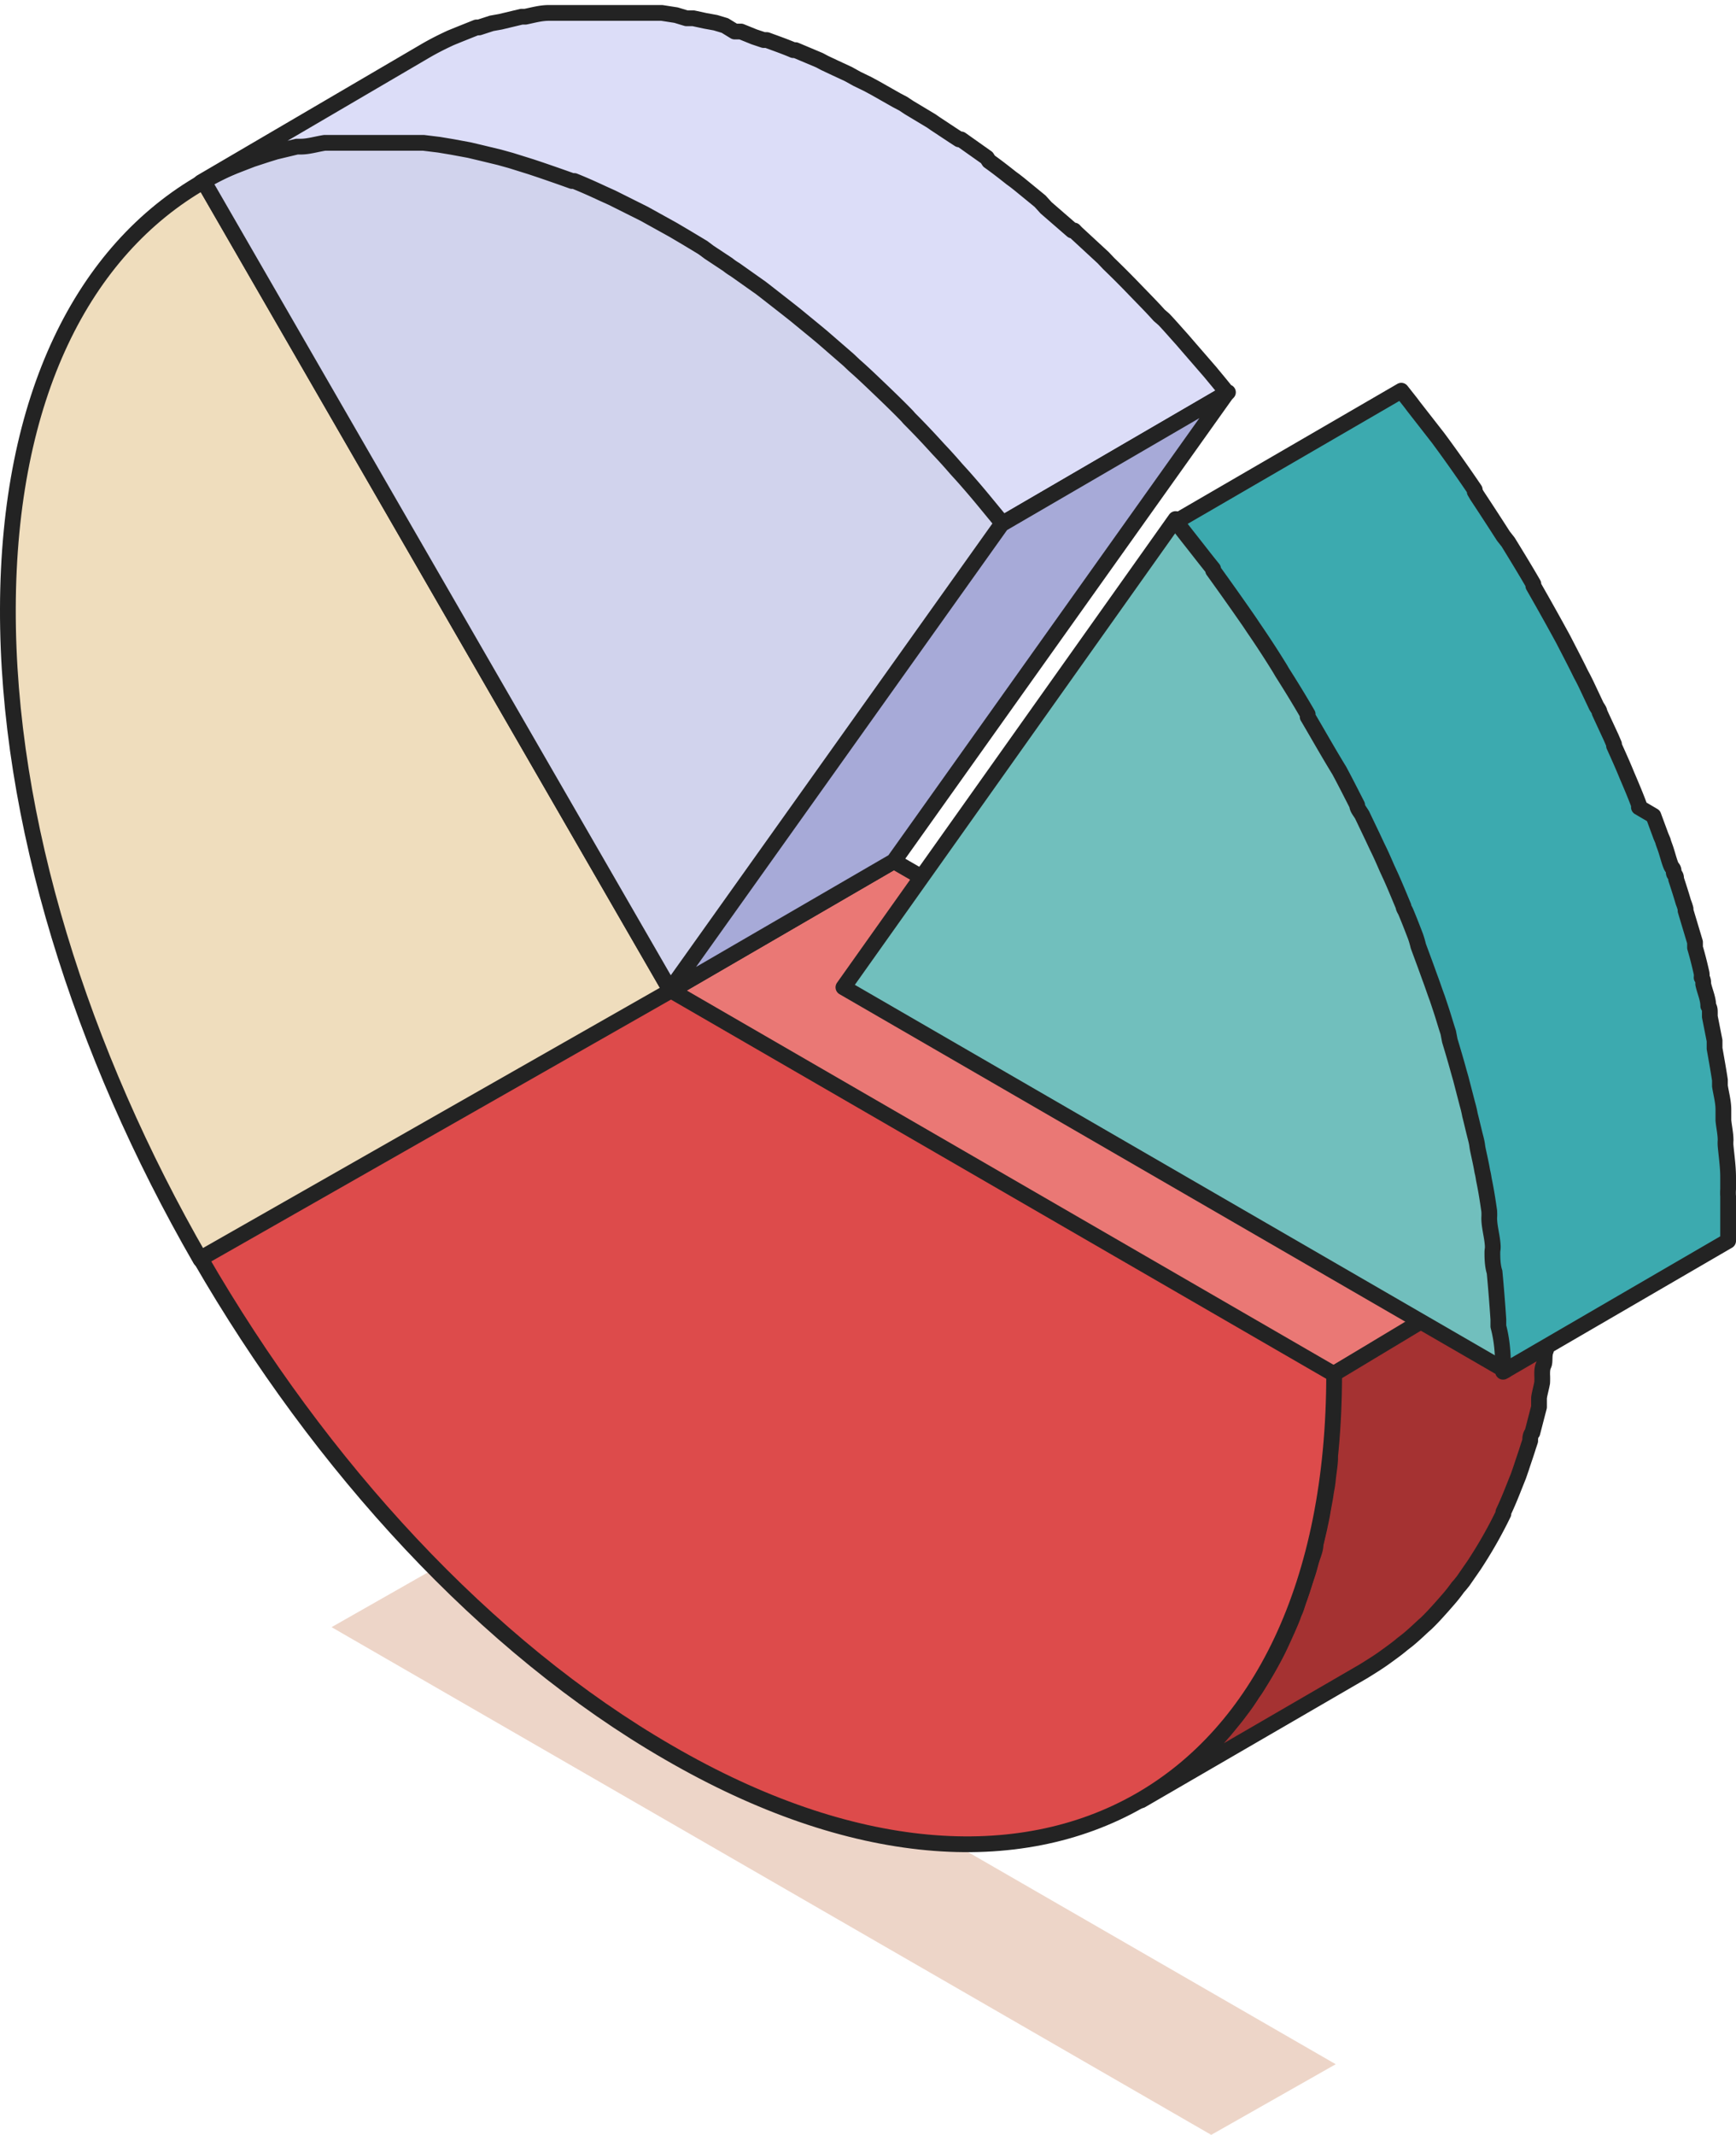 <svg xmlns="http://www.w3.org/2000/svg" viewBox="0 0 55.08 67.7"><defs><style>.cls-1{isolation:isolate;}.cls-2{fill:#ddad92;mix-blend-mode:multiply;opacity:0.5;}.cls-3{fill:#ea7875;}.cls-10,.cls-11,.cls-3,.cls-4,.cls-5,.cls-6,.cls-7,.cls-8,.cls-9{stroke:#232323;stroke-linecap:round;stroke-linejoin:round;stroke-width:0.5px;}.cls-4{fill:#a53232;}.cls-5{fill:#efddbd;}.cls-6{fill:#dd4b4b;}.cls-7{fill:#d1d3ed;}.cls-8{fill:#71bfbd;}.cls-9{fill:#3caaaf;}.cls-10{fill:#dcddf8;}.cls-11{fill:#a7aad8;}</style></defs><g class="cls-1"><g id="レイヤー_2" data-name="レイヤー 2"><g id="レイヤー_1-2" data-name="レイヤー 1"><polygon class="cls-2" points="10.52 51.6 38.43 67.7 42.38 65.46 14.46 49.36 10.52 51.6"/><polygon class="cls-3" points="28.36 27.31 21.21 31.46 42.25 43.61 49.35 39.43 28.36 27.31"/><path class="cls-4" d="M42.25,43.61c0,.39,0,.78,0,1.16,0,.1,0,.21,0,.32s0,.51-.05.77,0,.29,0,.43-.05.43-.07.64-.05.31-.07.46-.07.38-.1.57-.07.34-.1.5l-.12.51c0,.19-.1.38-.15.57s-.08.3-.13.44-.14.45-.22.67-.09.28-.14.41a1.67,1.67,0,0,0-.08.2c-.09.23-.19.45-.29.67l-.06.13c-.12.27-.26.53-.4.78v0c-.14.25-.29.49-.44.73l-.1.14a6,6,0,0,1-.36.52l-.15.2-.36.44-.14.16c-.17.19-.35.38-.53.55l-.07.07c-.16.15-.32.3-.49.44l-.18.14c-.14.12-.29.23-.43.33l-.18.13-.63.4L43.26,53c.21-.13.42-.26.62-.4l.18-.13c.15-.11.29-.21.43-.33l.18-.14c.17-.14.33-.29.49-.44l.08-.07c.18-.17.35-.36.52-.55l.14-.16a5.07,5.07,0,0,0,.36-.45c.06-.06.11-.13.16-.19l.36-.52.09-.14,0,0A14.12,14.12,0,0,0,47.7,48a.08.08,0,0,1,0-.05l.06-.13c.1-.22.19-.44.28-.67l.08-.2.06-.15.09-.26c.07-.22.15-.44.22-.67l.06-.18c0-.08,0-.17.07-.26l.15-.58.06-.23c0-.09,0-.18,0-.27s.07-.33.1-.5a2.38,2.38,0,0,0,0-.26c0-.1,0-.21.05-.31s0-.31.07-.46l0-.24c0-.13,0-.27,0-.4s0-.29,0-.44,0-.11,0-.17,0-.4,0-.6,0-.21,0-.31v-.08c0-.34,0-.68,0-1v-.06l0,0Z"/><g class="cls-1"><path class="cls-5" d="M6.46,5.75,21.29,31.44,6.36,39.94C2.57,33.37.23,26,.25,19.29S2.64,7.93,6.46,5.75Z"/><path class="cls-6" d="M42.33,43.58c0,13.35-9.49,18.74-21.11,12-5.81-3.35-11.06-9.09-14.86-15.67l14.93-8.5Z"/><path class="cls-7" d="M21.36,7.26a38.7,38.7,0,0,1,10.51,9.31L21.29,31.44,6.46,5.75C10.28,3.57,15.55,3.9,21.36,7.26Z"/><path class="cls-8" d="M37.3,16.46c6.28,7.82,10.49,18.07,10.46,27l-21-12.15Z"/><path class="cls-9" d="M47.69,43.5l7.14-4.15c0-.31,0-.63,0-1,0-.13,0-.27,0-.41a1.69,1.69,0,0,1,0-.23c0-.12,0-.25,0-.37,0-.34-.05-.68-.08-1h0a1.1,1.1,0,0,1,0-.18c0-.21-.05-.42-.07-.63l0-.22s0-.08,0-.12c0-.25-.07-.5-.11-.75l0-.19v0c-.05-.33-.11-.66-.17-1v-.06c0-.06,0-.13,0-.19l-.15-.76,0-.13c0-.07,0-.14-.05-.21,0-.23-.11-.46-.16-.69,0-.07,0-.14-.05-.21a.65.65,0,0,0,0-.13c-.06-.27-.13-.55-.21-.82,0-.05,0-.11,0-.17v0l-.3-1,0-.06a1.72,1.72,0,0,0-.07-.21c-.07-.24-.15-.49-.23-.73,0-.05,0-.1-.05-.15s0-.14-.07-.21-.15-.43-.23-.65-.05-.14-.07-.21l-.06-.14-.24-.65L52,25.6l0-.08c-.1-.27-.21-.53-.32-.79l-.06-.14v0c-.13-.32-.27-.63-.41-.94l0-.05-.09-.21-.32-.69-.05-.11c0-.06-.06-.13-.1-.2l-.33-.7-.09-.18-.07-.13c-.18-.37-.37-.73-.56-1.1h0c-.31-.57-.63-1.14-.95-1.7v0l0-.06c-.26-.45-.53-.89-.8-1.33L47.7,17q-.41-.64-.84-1.29l-.07-.12,0-.06c-.38-.56-.76-1.1-1.16-1.64l0,0h0l-.78-1-.09-.12-.3-.38-7.15,4.15.39.5c.27.34.53.68.79,1l0,.05c.39.54.78,1.09,1.16,1.64l.12.18q.44.64.84,1.29l.07.12c.28.44.55.88.81,1.33,0,0,0,.05,0,.08.33.56.65,1.13,1,1.7h0c.2.37.38.73.57,1.1,0,.11.1.21.16.32l.33.69.15.32c.11.22.21.45.31.68l.12.26c.14.31.27.63.4.94,0,.06.05.12.07.17.11.26.21.52.31.78A3.05,3.05,0,0,1,45,30l.24.65.13.36c.08.21.15.43.23.64l.12.36c.08.24.15.49.23.73L46,33c.1.33.2.67.29,1l.06.21.21.81a3.38,3.38,0,0,1,.08.34c.06.23.11.46.17.69s.05.23.07.35.11.49.15.74a2.38,2.38,0,0,1,.05.26c.07.33.12.65.17,1a1.7,1.7,0,0,1,0,.22c0,.25.07.5.1.75s0,.23,0,.35,0,.41.07.62q.07.75.12,1.5c0,.07,0,.15,0,.22C47.67,42.55,47.69,43,47.69,43.5Z"/></g><path class="cls-10" d="M38.93,12.45c-.17-.22-.35-.43-.53-.65l0,0-.72-.83-.06-.07-.13-.15c-.19-.21-.37-.42-.56-.62L36.78,10l-.1-.11c-.23-.25-.47-.49-.71-.74,0,0,0,0,0,0h0c-.26-.27-.52-.53-.79-.79L35,8.17l-.13-.12-.66-.61a1.59,1.59,0,0,1-.13-.13l-.06,0-.83-.72,0,0L33,6.38l-.66-.54-.14-.11-.11-.08c-.24-.19-.47-.37-.71-.54L31.31,5l0,0-.82-.58-.06,0-.17-.11-.59-.39-.13-.09-.15-.09-.55-.33-.18-.12-.21-.11-.67-.38-.24-.13-.35-.17-.27-.15-.41-.19L26.17,2,26,1.91l-.76-.32-.07,0h0c-.28-.12-.57-.22-.84-.32l-.1,0-.3-.1L23.51,1l-.2,0L23,.81l-.3-.09L22.37.66,22,.58l-.22,0L21.45.48,21,.41l-.17,0-.33,0-.46,0-.15,0H18.72c-.22,0-.43,0-.65,0h-.21l-.24,0-.21,0c-.25,0-.5.07-.74.12h0l-.12,0-.67.16L15.6.74l-.4.13-.08,0-.55.22-.27.11c-.26.12-.52.25-.78.4L6.38,5.78c.25-.14.51-.28.78-.4l.27-.11L8,5.05l.49-.16.26-.08.67-.16.12,0c.25,0,.5-.08.76-.12l.21,0,.45,0,.64,0H12l.54,0,.44,0,.46,0,.49.06.42.07.54.1.38.09.58.14.36.1.64.2.3.1c.32.11.64.22,1,.35l.07,0c.3.12.59.25.89.39l.31.14.68.34.34.17.92.51.39.23.55.33L22.5,8l.59.39a1.88,1.88,0,0,0,.23.16l.82.58.13.1L25,9.8l.24.19.67.55.18.15.83.72.19.18c.23.2.45.41.66.61l.22.21c.27.26.54.52.8.79l.06.07c.24.24.48.49.71.74l.22.24c.19.2.38.41.56.62l.2.22c.24.27.48.55.71.83l.56.68h0v0l7.15-4.16Z"/><polygon class="cls-11" points="31.78 16.62 21.21 31.46 28.36 27.31 38.93 12.46 31.78 16.62"/></g></g></g></svg>